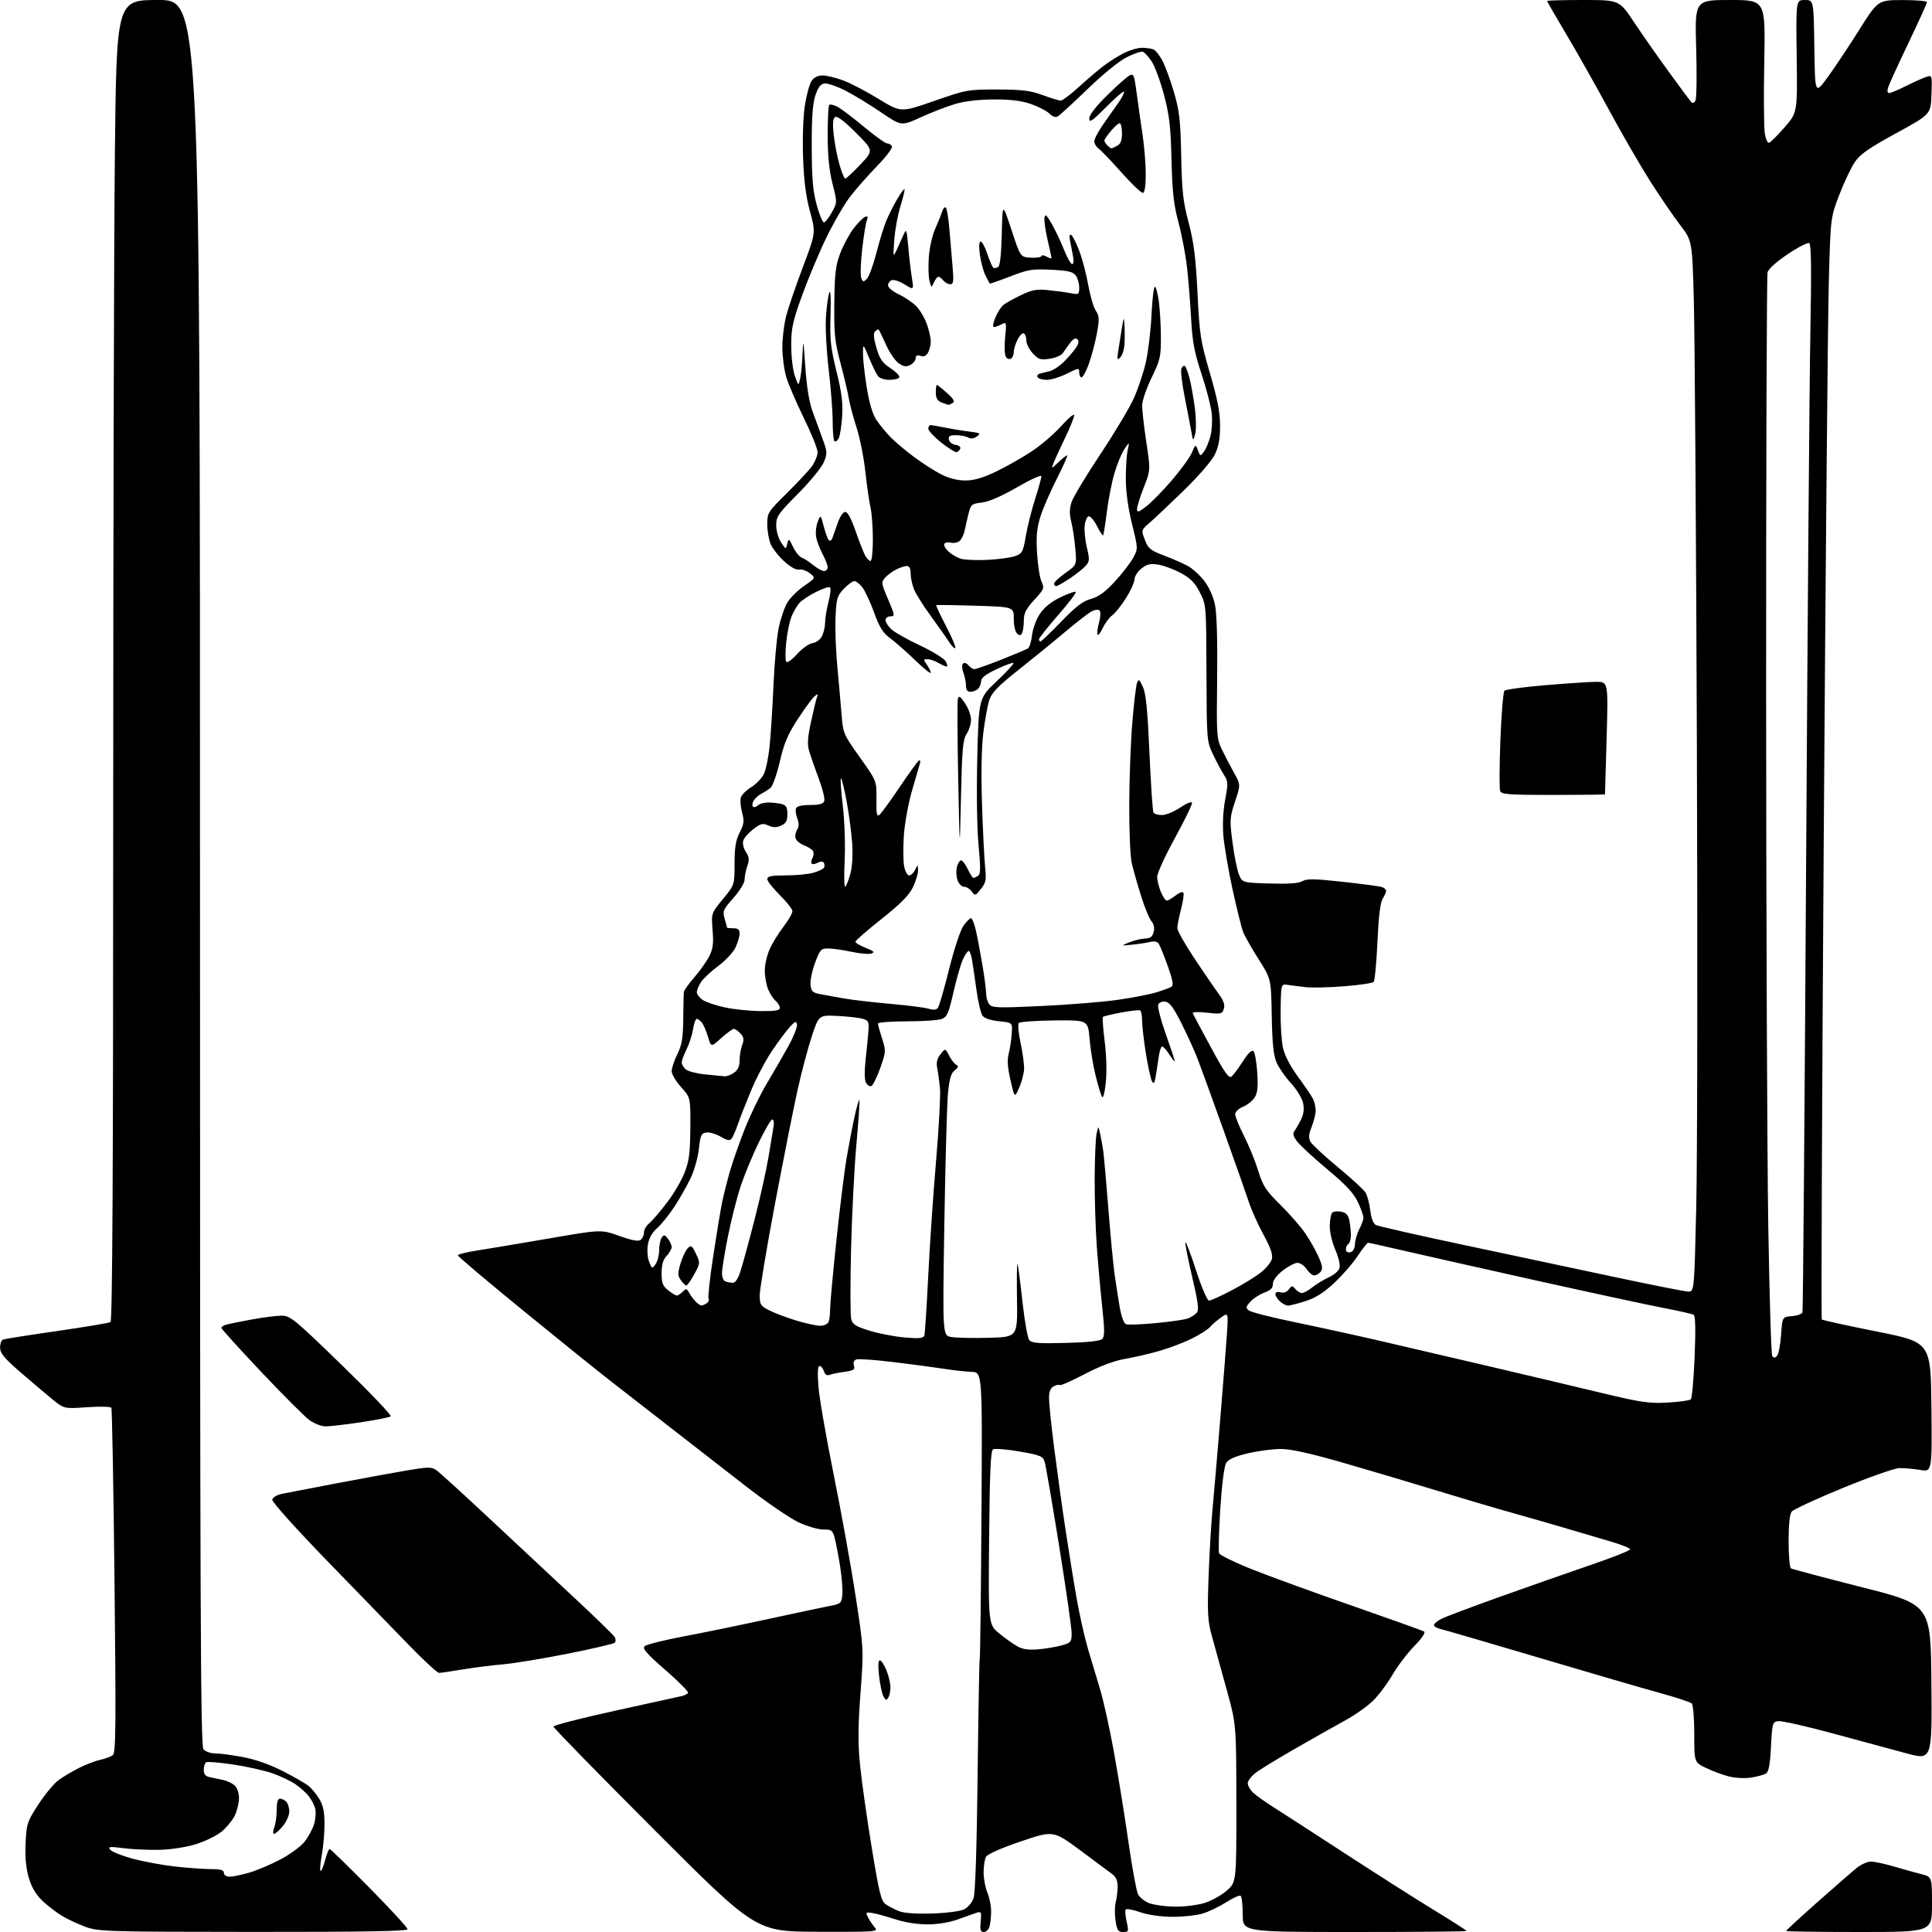 <?xml version="1.0" encoding="UTF-8" standalone="no"?>
<svg 
  version="1.1" 
  xmlns="http://www.w3.org/2000/svg" 
  xmlns:xlink="http://www.w3.org/1999/xlink" 
  xmlns:svg="http://www.w3.org/2000/svg"
  xmlns:rdf="http://www.w3.org/1999/02/22-rdf-syntax-ns#"
  xmlns:cc="http://creativecommons.org/ns#"
  xmlns:dc="http://purl.org/dc/elements/1.1/"
  viewBox="0 0 768 768"
  width="768"
  height="768"
>
<style>svg {background-color: white; }</style>"
<path stroke="none" fill="black" fill-rule="evenodd" d="M100.75,767.96C42.92,767.93 39.20,767.82 34.16,766.01C31.23,764.95 26.95,762.97 24.66,761.59C22.37,760.22 18.82,757.48 16.76,755.50C14.20,753.03 12.52,750.15 11.41,746.35C10.32,742.58 9.92,738.21 10.18,732.65C10.54,724.93 10.81,724.13 15.21,717.36C17.76,713.43 21.34,709.09 23.17,707.72C25.00,706.35 28.75,704.10 31.50,702.74C34.25,701.37 38.08,699.91 40.00,699.51C41.92,699.10 44.12,698.27 44.88,697.65C46.04,696.72 46.14,685.80 45.52,628.52C45.12,591.11 44.55,560.11 44.26,559.62C43.96,559.14 39.62,559.04 34.61,559.39C25.50,560.03 25.50,560.03 20.86,556.27C18.31,554.19 12.59,549.35 8.14,545.50C1.70,539.92 0.06,537.94 0.03,535.72C0.01,534.19 0.56,532.73 1.25,532.47C1.94,532.22 11.58,530.70 22.68,529.11C33.78,527.51 43.35,525.90 43.93,525.54C44.68,525.08 45.00,465.33 45.00,324.11C45.00,213.68 45.30,95.58 45.66,61.66C46.33,0.00 46.33,0.00 62.91,0.00C79.50,0.00 79.50,0.00 79.50,346.85C79.50,639.36 79.72,693.95 80.87,695.35C81.64,696.27 83.69,697.00 85.53,697.00C87.34,697.00 92.35,697.67 96.66,698.48C101.62,699.42 107.45,701.48 112.52,704.09C116.94,706.36 121.51,709.00 122.70,709.95C123.88,710.91 125.78,713.22 126.92,715.10C128.46,717.63 128.99,720.19 129.00,725.07C129.00,728.68 128.52,734.23 127.93,737.41C127.34,740.59 127.10,743.44 127.40,743.73C127.69,744.03 128.49,742.18 129.18,739.63C129.86,737.09 130.69,735.00 131.03,735.00C131.36,735.00 138.47,741.92 146.82,750.38C155.17,758.84 162.00,766.27 162.00,766.88C162.00,767.69 145.28,767.99 100.75,767.96zM324.90,767.91C300.50,767.82 300.50,767.82 260.25,727.53C238.11,705.38 220.00,686.84 220.00,686.34C220.00,685.84 230.91,683.03 244.25,680.10C257.59,677.17 269.52,674.55 270.76,674.27C272.00,674.00 273.25,673.41 273.52,672.96C273.80,672.51 269.75,668.41 264.51,663.86C257.02,657.34 255.26,655.32 256.25,654.39C256.94,653.73 263.80,652.01 271.50,650.55C279.20,649.10 294.50,645.95 305.50,643.56C316.50,641.18 327.52,638.83 330.00,638.36C334.21,637.55 334.52,637.28 334.84,634.00C335.03,632.08 334.66,627.12 334.02,623.00C333.38,618.88 332.42,613.81 331.89,611.75C330.99,608.26 330.66,608.00 327.21,608.00C325.17,608.00 320.73,606.69 317.35,605.09C313.97,603.49 304.90,597.30 297.20,591.34C289.50,585.38 275.70,574.65 266.53,567.50C257.35,560.35 246.40,551.83 242.18,548.56C237.95,545.29 222.69,532.98 208.25,521.20C193.81,509.42 182.00,499.44 182.00,499.02C182.00,498.61 185.49,497.74 189.75,497.08C194.01,496.43 206.83,494.28 218.23,492.31C238.96,488.72 238.96,488.72 246.20,491.30C251.45,493.17 253.79,493.59 254.72,492.82C255.42,492.23 256.00,490.91 256.00,489.87C256.00,488.83 256.95,487.20 258.11,486.24C259.27,485.28 262.40,481.64 265.07,478.14C267.75,474.65 270.93,469.25 272.13,466.14C273.94,461.51 274.35,458.35 274.42,448.40C274.50,436.31 274.50,436.31 270.75,432.15C268.69,429.87 267.00,427.01 267.00,425.81C267.00,424.61 268.01,421.58 269.25,419.07C271.07,415.37 271.52,412.70 271.60,405.00C271.65,399.77 271.76,394.96 271.85,394.31C271.93,393.66 273.81,391.03 276.03,388.47C278.24,385.91 280.90,382.16 281.93,380.14C283.43,377.21 283.70,375.10 283.27,369.75C282.73,363.03 282.73,363.03 287.36,357.40C292.00,351.77 292.00,351.77 292.00,343.35C292.00,336.85 292.47,334.01 294.03,330.94C295.77,327.53 295.91,326.37 294.98,322.93C294.38,320.71 294.17,318.05 294.50,317.00C294.83,315.95 296.67,314.13 298.58,312.95C300.49,311.77 302.74,309.46 303.59,307.82C304.44,306.18 305.52,300.93 305.98,296.17C306.45,291.40 307.12,280.52 307.49,272.00C307.85,263.48 308.77,253.43 309.53,249.68C310.30,245.93 311.88,241.31 313.05,239.42C314.22,237.52 317.23,234.56 319.73,232.84C324.27,229.72 324.27,229.72 321.89,227.85C320.57,226.82 318.68,226.18 317.67,226.42C316.55,226.69 314.28,225.44 311.77,223.18C309.53,221.15 307.09,218.05 306.35,216.28C305.61,214.51 305.00,210.96 305.00,208.38C305.00,203.86 305.27,203.44 312.85,195.97C317.16,191.72 321.66,186.88 322.85,185.21C324.03,183.55 325.00,181.09 325.00,179.74C325.00,178.40 322.55,172.30 319.55,166.20C316.56,160.10 313.41,152.75 312.55,149.87C311.70,146.99 311.00,141.66 311.00,138.03C311.00,134.39 311.68,128.80 312.52,125.59C313.35,122.38 316.34,113.64 319.16,106.16C324.29,92.57 324.29,92.57 321.98,84.03C320.33,77.92 319.55,71.80 319.23,62.46C318.97,55.09 319.28,46.18 319.94,41.96C320.57,37.86 321.76,33.49 322.57,32.25C323.55,30.76 325.04,30.00 326.99,30.00C328.60,30.00 332.30,30.89 335.21,31.98C338.12,33.07 344.46,36.39 349.31,39.35C358.12,44.74 358.12,44.74 371.31,40.14C384.19,35.66 384.79,35.55 396.50,35.58C406.33,35.60 409.58,36.00 414.47,37.80C417.75,39.01 420.98,40.00 421.66,40.00C422.33,40.00 425.50,37.62 428.69,34.71C431.89,31.80 436.30,28.03 438.50,26.34C440.70,24.65 444.39,22.31 446.71,21.13C449.03,19.96 452.25,19.00 453.88,19.00C455.51,19.00 457.57,19.28 458.46,19.62C459.35,19.97 461.04,22.10 462.20,24.37C463.36,26.64 465.42,32.33 466.77,37.00C468.85,44.18 469.28,48.05 469.55,62.00C469.82,75.96 470.27,80.04 472.50,88.50C474.57,96.37 475.32,102.34 476.03,116.50C476.85,133.19 477.21,135.51 480.96,148.33C484.00,158.75 485.00,163.92 485.00,169.27C485.00,174.43 484.43,177.55 482.91,180.69C481.71,183.17 476.49,189.21 470.66,194.89C465.07,200.32 458.95,206.11 457.06,207.74C453.62,210.73 453.62,210.73 455.10,214.61C456.39,218.02 457.31,218.78 462.54,220.76C465.82,222.00 470.07,223.85 472.00,224.88C473.93,225.90 476.93,228.59 478.67,230.85C480.59,233.33 482.30,237.12 482.98,240.41C483.69,243.84 484.01,254.71 483.83,269.68C483.56,292.48 483.64,293.69 485.75,298.00C486.95,300.48 489.12,304.62 490.56,307.22C493.18,311.94 493.18,311.94 490.94,318.67C488.83,325.03 488.77,325.91 489.95,334.95C490.63,340.20 491.79,345.93 492.52,347.68C493.84,350.87 493.84,350.87 504.67,351.21C512.14,351.44 516.18,351.15 517.71,350.28C519.50,349.25 522.49,349.30 533.71,350.53C541.29,351.36 548.29,352.29 549.25,352.59C550.21,352.89 551.00,353.57 551.00,354.10C551.00,354.63 550.38,356.07 549.61,357.29C548.69,358.76 548.00,364.48 547.55,374.50C547.17,382.75 546.50,389.88 546.04,390.34C545.59,390.81 540.36,391.58 534.43,392.05C528.50,392.53 521.59,392.69 519.07,392.41C516.56,392.13 513.32,391.72 511.87,391.50C509.24,391.10 509.24,391.10 509.07,401.37C508.98,407.01 509.40,413.83 510.00,416.51C510.68,419.56 512.90,423.84 515.91,427.94C518.56,431.55 521.24,435.48 521.87,436.68C522.49,437.89 523.00,440.01 523.00,441.41C523.00,442.81 522.29,445.73 521.42,447.90C520.25,450.83 520.12,452.35 520.90,453.82C521.48,454.91 526.36,459.43 531.73,463.88C537.10,468.32 542.09,472.90 542.81,474.06C543.52,475.21 544.38,478.39 544.70,481.12C545.07,484.22 545.90,486.41 546.92,486.95C547.81,487.43 563.38,490.97 581.52,494.81C599.66,498.65 626.65,504.39 641.50,507.56C656.35,510.73 669.62,513.37 671.00,513.41C673.50,513.50 673.50,513.50 674.29,479.50C674.73,460.80 674.84,377.55 674.53,294.50C674.23,211.45 673.68,132.74 673.33,119.60C672.67,95.69 672.67,95.69 667.87,89.43C665.23,85.98 659.91,78.21 656.05,72.15C652.19,66.09 644.78,53.27 639.58,43.67C634.38,34.07 626.72,20.49 622.56,13.51C618.40,6.52 615.00,0.63 615.00,0.40C615.00,0.18 621.46,-0.00 629.35,-0.00C643.70,-0.00 643.70,-0.00 649.51,8.75C652.71,13.56 658.93,22.45 663.33,28.50C667.74,34.55 671.74,39.95 672.21,40.49C672.77,41.13 673.39,40.98 673.95,40.08C674.43,39.31 674.57,29.97 674.26,19.34C673.70,-0.00 673.70,-0.00 687.74,0.00C701.78,0.00 701.78,0.00 701.33,24.25C701.08,37.59 701.16,50.44 701.51,52.81C701.88,55.33 702.61,56.96 703.26,56.75C703.88,56.54 706.66,53.76 709.44,50.56C714.50,44.76 714.50,44.76 714.21,22.38C713.92,-0.00 713.92,-0.00 717.44,-0.00C720.96,-0.00 720.96,-0.00 721.23,18.75C721.50,37.50 721.50,37.50 726.31,31.00C728.95,27.42 734.57,19.00 738.81,12.27C746.50,0.04 746.50,0.04 756.25,0.02C761.61,0.01 766.00,0.38 766.00,0.85C766.00,1.31 762.68,8.62 758.63,17.10C754.58,25.57 750.95,33.51 750.56,34.75C750.13,36.14 750.28,37.00 750.96,37.00C751.56,37.00 754.63,35.71 757.78,34.13C760.93,32.55 764.53,30.94 765.79,30.55C768.07,29.84 768.08,29.91 767.79,37.64C767.50,45.45 767.50,45.45 753.73,52.97C742.73,58.98 739.41,61.31 737.27,64.50C735.79,66.70 733.03,72.55 731.13,77.50C727.67,86.50 727.67,86.50 726.97,112.50C726.59,126.80 725.69,225.24 724.98,331.26C724.27,437.27 723.91,524.24 724.19,524.52C724.47,524.80 734.33,526.96 746.10,529.31C767.50,533.59 767.50,533.59 767.77,559.36C768.03,585.13 768.03,585.13 763.27,584.32C760.65,583.88 756.92,583.55 755.00,583.60C753.08,583.65 742.95,587.21 732.50,591.51C722.05,595.81 712.94,600.02 712.25,600.86C711.43,601.86 711.00,605.91 711.00,612.63C711.00,618.27 711.41,623.14 711.92,623.45C712.43,623.76 725.14,627.14 740.17,630.95C767.50,637.88 767.50,637.88 767.76,668.81C768.03,699.74 768.03,699.74 757.76,696.96C752.12,695.43 738.88,691.85 728.35,689.00C717.82,686.16 708.14,683.98 706.85,684.17C704.61,684.48 704.48,684.95 704.00,694.29C703.63,701.50 703.11,704.32 702.00,705.01C701.17,705.52 698.49,706.25 696.03,706.62C693.45,707.01 689.63,706.79 687.03,706.11C684.54,705.45 680.48,703.92 678.00,702.71C673.50,700.50 673.50,700.50 673.50,689.30C673.50,683.14 673.05,677.67 672.50,677.15C671.95,676.62 666.33,674.77 660.00,673.03C653.67,671.30 632.08,665.00 612.00,659.04C591.92,653.08 574.26,647.93 572.75,647.59C571.24,647.24 570.00,646.53 570.00,646.01C570.00,645.48 571.32,644.37 572.93,643.53C574.55,642.70 585.24,638.68 596.68,634.59C608.13,630.51 624.36,624.82 632.75,621.95C641.14,619.08 648.00,616.35 648.00,615.89C648.00,615.43 644.74,614.10 640.75,612.92C636.76,611.75 629.23,609.52 624.00,607.97C618.77,606.41 608.65,603.50 601.50,601.49C594.35,599.49 580.62,595.43 571.00,592.48C561.38,589.53 544.83,584.62 534.23,581.56C520.96,577.73 513.17,576.00 509.23,575.99C506.08,575.98 500.19,576.75 496.14,577.70C491.10,578.87 488.36,580.07 487.46,581.46C486.65,582.72 485.74,589.73 485.09,599.72C484.52,608.65 484.30,616.61 484.61,617.42C484.92,618.22 491.09,621.22 498.33,624.08C505.58,626.94 523.54,633.47 538.26,638.58C552.97,643.70 565.50,648.19 566.10,648.56C566.77,648.98 565.25,651.23 562.18,654.37C559.42,657.19 555.50,662.36 553.47,665.86C551.44,669.36 547.95,673.99 545.72,676.15C543.49,678.32 538.71,681.71 535.08,683.69C531.46,685.67 522.65,690.65 515.50,694.74C508.35,698.83 501.04,703.29 499.25,704.64C497.46,706.00 496.00,707.90 496.00,708.88C496.00,709.85 497.01,711.58 498.25,712.72C499.49,713.85 503.20,716.48 506.50,718.56C509.80,720.64 522.62,728.94 535.00,737.00C547.38,745.06 563.24,755.15 570.25,759.42C577.26,763.69 583.00,767.37 583.00,767.59C583.00,767.82 562.98,768.00 538.50,768.00C494.00,768.00 494.00,768.00 494.00,761.06C494.00,757.24 493.62,753.88 493.15,753.59C492.68,753.30 490.09,754.47 487.40,756.19C484.70,757.91 480.52,759.92 478.09,760.66C475.67,761.40 470.27,761.99 466.09,761.97C461.42,761.95 456.47,761.23 453.22,760.11C450.32,759.11 447.72,758.64 447.45,759.08C447.18,759.52 447.37,761.70 447.87,763.94C448.74,767.79 448.67,768.00 446.45,768.00C444.46,768.00 444.03,767.35 443.45,763.49C443.07,761.01 443.10,757.75 443.50,756.24C443.90,754.73 444.25,751.97 444.28,750.10C444.32,747.79 443.67,746.17 442.28,745.10C441.14,744.22 435.37,739.92 429.45,735.55C418.69,727.61 418.69,727.61 405.78,732.00C397.91,734.67 392.50,737.07 391.93,738.13C391.42,739.09 391.00,741.87 391.00,744.31C391.00,746.76 391.68,750.37 392.50,752.35C393.32,754.32 393.99,757.64 393.99,759.72C393.98,761.80 393.70,764.51 393.37,765.75C393.04,766.99 392.02,768.00 391.11,768.00C389.76,768.00 389.52,767.21 389.84,763.85C390.19,760.17 390.03,759.77 388.37,760.30C387.34,760.64 384.02,761.81 381.00,762.92C377.60,764.16 372.96,764.95 368.84,764.97C364.73,764.99 359.75,764.21 355.84,762.93C352.35,761.79 348.25,760.67 346.72,760.45C344.13,760.06 344.03,760.18 345.10,762.27C345.74,763.49 346.94,765.29 347.78,766.25C349.23,767.91 348.07,768.00 324.90,767.91zM739.00,768.00C723.05,768.00 710.00,767.81 710.00,767.59C710.00,767.36 715.51,762.28 722.25,756.31C728.99,750.33 736.00,744.22 737.83,742.72C739.66,741.22 742.29,740.00 743.67,740.00C745.06,740.00 749.18,740.88 752.84,741.96C756.51,743.03 761.41,744.40 763.75,745.00C768.00,746.08 768.00,746.08 768.00,757.04C768.00,768.00 768.00,768.00 739.00,768.00zM370.50,760.65C376.04,760.48 381.71,759.76 383.20,759.03C384.69,758.31 386.39,756.32 387.00,754.61C387.69,752.62 388.28,734.91 388.62,705.54C388.91,680.26 389.29,659.34 389.47,659.04C389.65,658.74 389.95,633.08 390.15,602.00C390.50,545.50 390.50,545.50 386.24,545.34C383.89,545.25 378.94,544.70 375.24,544.12C371.53,543.54 362.51,542.34 355.20,541.45C347.88,540.56 341.21,540.09 340.38,540.41C339.43,540.77 339.08,541.69 339.45,542.86C339.95,544.43 339.37,544.81 335.73,545.31C333.35,545.64 330.68,546.18 329.80,546.53C328.71,546.94 327.96,546.46 327.52,545.07C327.16,543.93 326.38,543.00 325.79,543.00C325.05,543.00 324.91,545.61 325.35,551.25C325.71,555.79 328.42,571.42 331.37,586.00C334.32,600.58 338.23,622.19 340.05,634.03C343.36,655.57 343.36,655.57 342.06,673.03C341.04,686.72 341.01,692.99 341.92,702.00C342.56,708.33 344.64,722.95 346.53,734.50C349.52,752.73 350.26,755.70 352.13,757.00C353.32,757.83 355.69,759.05 357.40,759.73C359.34,760.50 364.22,760.84 370.50,760.65zM467.07,757.92C470.68,757.97 475.89,757.33 478.63,756.52C481.38,755.70 485.40,753.50 487.56,751.63C491.50,748.23 491.50,748.23 491.47,716.86C491.44,685.50 491.44,685.50 487.58,671.50C485.46,663.80 482.85,654.35 481.78,650.50C480.07,644.37 479.90,641.45 480.42,626.99C480.74,617.91 481.45,605.76 481.99,599.99C482.53,594.22 483.92,578.02 485.08,564.00C486.23,549.98 487.43,534.71 487.73,530.09C488.27,521.67 488.27,521.67 485.30,523.79C483.66,524.95 481.71,526.64 480.97,527.53C480.23,528.43 477.12,530.42 474.06,531.97C471.00,533.51 465.35,535.70 461.50,536.83C457.65,537.97 451.35,539.45 447.50,540.12C442.78,540.95 437.45,542.95 431.15,546.24C426.00,548.93 421.55,550.89 421.26,550.60C420.97,550.31 419.90,550.52 418.87,551.07C417.56,551.77 417.00,553.18 417.00,555.79C417.00,557.83 417.91,566.70 419.03,575.50C420.15,584.30 422.18,598.92 423.55,608.00C424.91,617.08 426.96,629.67 428.09,636.00C429.22,642.33 431.20,651.10 432.50,655.50C433.79,659.90 435.95,667.10 437.29,671.50C438.64,675.90 441.12,687.15 442.81,696.50C444.50,705.85 447.08,721.83 448.54,732.00C450.00,742.17 451.72,751.59 452.35,752.92C452.98,754.25 455.07,755.91 457.00,756.60C458.93,757.28 463.46,757.88 467.07,757.92zM91.32,746.00C92.59,746.00 96.08,745.28 99.07,744.40C102.06,743.53 107.56,741.21 111.30,739.25C115.04,737.30 119.37,734.17 120.91,732.29C122.45,730.42 124.22,727.22 124.83,725.18C125.44,723.14 125.65,720.36 125.31,718.99C124.96,717.62 123.84,715.40 122.80,714.07C121.77,712.73 119.34,710.56 117.41,709.24C115.48,707.93 111.33,705.97 108.20,704.88C105.06,703.79 98.09,702.24 92.70,701.42C87.31,700.61 82.47,700.21 81.95,700.53C81.43,700.85 81.00,702.21 81.00,703.54C81.00,705.32 81.66,706.10 83.50,706.48C84.88,706.77 87.24,707.26 88.75,707.58C90.26,707.90 92.29,708.87 93.25,709.73C94.27,710.65 95.00,712.74 95.00,714.75C95.00,716.65 94.27,719.74 93.37,721.63C92.47,723.52 90.11,726.42 88.12,728.07C86.13,729.72 81.48,731.99 77.79,733.12C73.87,734.32 67.83,735.24 63.29,735.34C59.00,735.43 52.61,735.13 49.07,734.68C43.46,733.97 42.80,734.05 43.86,735.33C44.53,736.14 48.55,737.73 52.79,738.87C57.03,740.01 64.55,741.40 69.50,741.96C74.45,742.52 80.86,742.99 83.75,742.99C87.75,743.00 89.00,743.36 89.00,744.50C89.00,745.40 89.92,746.00 91.32,746.00zM108.94,729.00C108.44,729.00 108.48,727.86 109.02,726.43C109.56,725.02 110.00,721.87 110.00,719.43C110.00,716.46 110.43,715.00 111.30,715.00C112.01,715.00 113.14,715.54 113.80,716.20C114.46,716.86 115.00,718.63 115.00,720.12C115.00,721.62 113.83,724.23 112.41,725.92C110.99,727.62 109.42,729.00 108.94,729.00zM353.09,674.89C352.38,676.01 352.02,675.90 351.18,674.34C350.61,673.27 349.83,669.61 349.44,666.20C348.99,662.19 349.10,660.00 349.76,660.00C350.32,660.00 351.51,661.81 352.39,664.02C353.28,666.23 353.99,669.27 353.98,670.77C353.98,672.27 353.57,674.12 353.09,674.89zM174.53,665.00C173.87,665.00 168.83,660.39 163.33,654.75C157.84,649.11 143.12,633.96 130.63,621.07C117.51,607.53 108.05,597.00 108.22,596.11C108.38,595.26 110.09,594.24 112.01,593.84C113.93,593.44 123.83,591.53 134.00,589.60C144.18,587.67 156.71,585.37 161.85,584.50C170.02,583.11 171.48,583.09 173.35,584.34C174.53,585.14 184.05,593.79 194.50,603.57C204.95,613.35 220.25,627.64 228.50,635.33C236.75,643.02 243.88,649.96 244.35,650.75C244.83,651.55 244.83,652.56 244.35,653.01C243.88,653.46 235.40,655.43 225.50,657.40C215.60,659.37 204.12,661.25 200.00,661.59C195.88,661.93 188.73,662.84 184.12,663.60C179.51,664.37 175.20,665.00 174.53,665.00zM413.00,655.61C416.02,655.34 420.19,654.61 422.25,654.01C425.70,652.99 426.00,652.62 426.00,649.23C426.00,647.21 423.76,631.59 421.02,614.53C418.28,597.46 415.69,582.40 415.26,581.05C414.57,578.86 413.51,578.43 405.24,576.99C400.16,576.11 395.44,575.73 394.75,576.15C393.80,576.74 393.43,585.17 393.19,611.35C392.88,645.77 392.88,645.77 397.24,649.34C399.63,651.30 402.92,653.63 404.55,654.51C406.66,655.66 409.06,655.97 413.00,655.61zM129.44,567.01C127.75,567.00 124.85,565.87 122.94,564.47C121.05,563.07 112.41,554.43 103.75,545.26C95.09,536.08 88.00,528.25 88.00,527.86C88.00,527.46 88.79,526.90 89.75,526.62C90.71,526.33 95.26,525.40 99.86,524.55C104.46,523.70 109.89,523.00 111.92,523.00C115.38,523.00 116.97,524.30 135.87,542.64C147.00,553.45 155.75,562.61 155.31,563.01C154.86,563.41 149.55,564.47 143.50,565.37C137.45,566.27 131.12,567.01 129.44,567.01zM662.91,557.54C667.54,557.28 671.70,556.70 672.15,556.25C672.60,555.80 673.27,548.20 673.64,539.36C674.08,528.68 673.95,523.09 673.27,522.66C672.70,522.31 667.34,521.09 661.37,519.95C655.39,518.81 632.50,513.87 610.50,508.98C588.50,504.08 564.65,498.71 557.50,497.05C550.35,495.39 544.21,494.02 543.85,494.01C543.49,494.01 541.60,496.41 539.64,499.35C537.69,502.29 533.47,507.13 530.26,510.10C526.13,513.93 522.81,516.01 518.87,517.25C515.82,518.21 512.72,519.00 511.99,519.00C511.26,519.00 509.83,518.26 508.83,517.35C507.82,516.43 507.00,515.13 507.00,514.44C507.00,513.67 507.79,513.39 509.05,513.72C510.31,514.05 511.57,513.60 512.35,512.54C513.49,510.97 513.72,510.96 514.93,512.41C515.65,513.28 516.83,514.00 517.55,514.00C518.26,514.00 520.12,512.98 521.67,511.73C523.23,510.48 526.15,508.70 528.16,507.78C530.18,506.87 532.12,505.21 532.47,504.11C532.84,502.94 532.15,499.90 530.81,496.80C529.49,493.77 528.55,489.66 528.60,487.20C528.65,484.84 529.10,482.51 529.60,482.03C530.09,481.55 531.69,481.39 533.14,481.67C535.11,482.06 535.94,482.97 536.39,485.22C536.73,486.89 537.00,489.52 537.00,491.07C537.00,492.61 536.55,494.16 536.00,494.50C535.45,494.84 535.00,495.80 535.00,496.63C535.00,497.53 535.70,498.01 536.72,497.82C537.84,497.60 538.50,496.44 538.62,494.49C538.71,492.85 539.51,490.15 540.39,488.50C541.27,486.85 541.98,484.82 541.98,484.00C541.98,483.18 540.97,480.37 539.74,477.77C538.07,474.25 534.96,470.92 527.58,464.77C522.12,460.22 516.73,455.25 515.61,453.71C513.91,451.41 513.77,450.63 514.80,449.21C515.48,448.27 516.64,446.20 517.38,444.62C518.27,442.72 518.47,440.58 517.96,438.34C517.54,436.47 515.37,432.96 513.14,430.54C510.91,428.12 508.35,424.42 507.44,422.32C506.23,419.48 505.74,414.73 505.54,403.82C505.28,389.13 505.28,389.13 500.32,381.32C497.59,377.02 494.83,372.15 494.18,370.50C493.53,368.85 491.64,361.25 489.97,353.60C488.31,345.96 486.67,336.38 486.32,332.30C485.93,327.68 486.20,322.26 487.03,317.86C488.23,311.48 488.19,310.57 486.62,308.16C485.66,306.70 483.71,303.06 482.28,300.07C479.70,294.65 479.69,294.56 479.59,267.55C479.50,240.58 479.49,240.43 476.96,235.48C475.00,231.65 473.26,229.88 469.41,227.79C466.65,226.31 462.62,224.80 460.45,224.46C457.29,223.95 455.94,224.26 453.75,225.98C452.24,227.17 450.99,229.12 450.97,230.32C450.96,231.52 449.41,234.92 447.53,237.87C445.65,240.82 443.20,243.87 442.08,244.65C440.97,245.43 439.28,247.71 438.34,249.70C437.39,251.70 436.45,252.84 436.24,252.23C436.04,251.62 436.34,249.42 436.92,247.34C437.51,245.19 437.58,243.18 437.09,242.69C436.59,242.19 435.21,242.35 433.89,243.06C432.61,243.74 427.95,247.35 423.53,251.08C419.12,254.81 410.78,261.61 405.00,266.19C396.70,272.77 394.25,275.30 393.27,278.28C392.59,280.35 391.52,286.20 390.89,291.28C390.16,297.13 389.97,307.45 390.36,319.50C390.70,329.95 391.25,341.20 391.59,344.50C392.14,349.77 391.94,350.85 389.93,353.38C387.76,356.13 387.60,356.17 386.28,354.38C385.53,353.34 384.15,352.50 383.23,352.50C382.30,352.50 381.13,351.32 380.63,349.89C380.13,348.45 380.01,346.09 380.38,344.64C380.74,343.19 381.49,342.00 382.04,342.00C382.58,342.00 383.78,343.57 384.70,345.50C385.62,347.43 386.62,348.99 386.94,348.98C387.25,348.98 388.08,348.60 388.78,348.15C389.81,347.50 389.85,345.05 388.99,335.93C388.36,329.18 388.15,314.93 388.49,301.03C389.07,277.55 389.07,277.55 396.22,270.79C400.15,267.08 403.15,263.82 402.88,263.55C402.61,263.28 399.60,264.37 396.19,265.99C391.90,268.01 390.00,269.48 390.00,270.76C390.00,271.77 389.46,273.14 388.80,273.80C388.14,274.46 386.79,275.00 385.80,275.00C384.56,275.00 384.00,274.24 384.00,272.57C384.00,271.23 383.53,268.90 382.96,267.40C382.37,265.83 382.30,264.30 382.81,263.79C383.31,263.29 384.23,263.57 384.96,264.46C385.67,265.31 386.75,266.00 387.37,266.00C387.99,265.99 392.77,264.30 398.00,262.23C403.23,260.16 408.00,258.15 408.62,257.76C409.23,257.37 409.97,255.00 410.25,252.50C410.53,250.01 411.91,246.22 413.33,244.08C415.03,241.51 417.79,239.27 421.48,237.46C424.55,235.96 427.32,234.99 427.63,235.30C427.94,235.61 424.78,239.77 420.60,244.55C416.42,249.33 413.00,253.64 413.00,254.12C413.00,254.60 413.28,255.00 413.61,255.00C413.95,255.00 417.66,251.44 421.86,247.10C427.70,241.06 430.48,238.93 433.65,238.08C436.69,237.27 439.25,235.41 443.15,231.19C446.09,228.00 449.38,223.75 450.46,221.74C452.41,218.08 452.41,218.08 449.99,208.29C448.46,202.15 447.55,195.52 447.53,190.50C447.51,186.10 447.84,180.93 448.26,179.00C449.02,175.50 449.02,175.50 446.99,178.50C445.87,180.15 444.09,184.43 443.04,188.00C441.98,191.57 440.61,198.54 439.99,203.49C439.37,208.43 438.70,212.63 438.50,212.83C438.30,213.03 437.18,211.32 436.02,209.03C434.85,206.74 433.35,205.05 432.70,205.26C432.04,205.48 431.35,207.19 431.16,209.08C430.97,210.96 431.38,214.86 432.07,217.75C433.20,222.48 433.14,223.19 431.48,225.02C430.48,226.13 427.63,228.38 425.15,230.02C422.68,231.66 420.28,233.00 419.83,233.00C419.37,233.00 419.00,232.54 419.00,231.98C419.00,231.42 421.03,229.53 423.51,227.78C428.02,224.60 428.02,224.60 427.45,218.05C427.14,214.45 426.42,209.63 425.84,207.34C425.07,204.29 425.11,202.20 425.98,199.56C426.63,197.58 431.74,189.08 437.34,180.67C442.93,172.27 448.92,162.27 450.65,158.45C452.38,154.63 454.56,148.12 455.49,144.00C456.43,139.88 457.44,131.44 457.74,125.25C458.03,119.06 458.63,114.00 459.07,114.00C459.50,114.00 460.21,116.59 460.65,119.75C461.08,122.91 461.45,129.32 461.47,134.00C461.50,141.80 461.20,143.12 457.79,150.10C455.75,154.29 454.06,159.24 454.03,161.10C454.00,162.97 454.74,169.54 455.67,175.69C457.36,186.88 457.36,186.88 454.68,193.72C453.21,197.47 452.00,201.35 452.00,202.33C452.00,203.85 452.51,203.71 455.58,201.37C457.55,199.87 462.10,195.24 465.70,191.07C469.29,186.91 472.92,181.93 473.75,180.00C475.25,176.50 475.25,176.50 476.20,179.00C477.12,181.44 477.17,181.46 478.59,179.53C479.39,178.45 480.53,175.75 481.13,173.53C481.73,171.31 481.99,167.24 481.70,164.47C481.42,161.70 479.60,154.62 477.65,148.75C474.78,140.06 474.00,135.94 473.50,126.78C473.17,120.58 472.44,111.45 471.89,106.50C471.34,101.55 469.81,93.45 468.48,88.50C466.55,81.26 466.00,76.37 465.69,63.50C465.37,50.23 464.85,45.81 462.67,37.58C461.22,32.13 459.01,26.18 457.77,24.35C456.52,22.52 454.97,20.83 454.33,20.58C453.68,20.33 450.82,21.28 447.98,22.70C444.94,24.21 438.49,29.44 432.35,35.38C426.60,40.93 421.26,45.83 420.48,46.27C419.59,46.77 418.36,46.36 417.15,45.15C416.10,44.10 412.82,42.40 409.87,41.37C406.03,40.03 401.79,39.51 395.00,39.54C388.83,39.57 383.40,40.22 379.50,41.39C376.20,42.38 370.08,44.76 365.90,46.67C358.29,50.15 358.29,50.15 350.08,44.55C345.56,41.48 339.16,37.59 335.85,35.92C332.54,34.25 328.87,33.02 327.70,33.19C326.18,33.41 325.16,34.77 324.10,38.00C323.04,41.25 322.64,46.96 322.68,58.50C322.72,71.10 323.14,75.99 324.66,81.50C325.72,85.35 327.02,88.46 327.54,88.41C328.07,88.35 329.47,86.55 330.67,84.41C332.83,80.50 332.83,80.50 330.93,73.00C329.62,67.80 329.03,61.95 329.02,53.92C329.01,47.55 329.28,42.05 329.63,41.71C329.97,41.36 331.43,41.69 332.88,42.44C334.32,43.19 339.07,46.77 343.43,50.40C347.79,54.03 351.92,57.00 352.62,57.00C353.31,57.00 354.19,57.50 354.56,58.10C354.94,58.72 352.40,62.14 348.79,65.85C345.24,69.51 340.41,74.97 338.06,78.00C335.72,81.03 331.40,88.45 328.47,94.50C325.54,100.55 321.20,110.90 318.82,117.50C315.07,127.93 314.50,130.55 314.53,137.50C314.54,141.90 315.19,147.30 315.98,149.50C317.40,153.50 317.40,153.50 318.08,150.50C318.46,148.85 318.88,144.35 319.03,140.50C319.25,134.43 319.40,135.13 320.11,145.69C320.65,153.65 321.64,159.82 322.97,163.44C324.09,166.50 325.91,171.48 327.01,174.50C328.89,179.62 328.92,180.26 327.47,183.75C326.62,185.81 322.01,191.44 317.23,196.25C309.35,204.19 308.55,205.35 308.55,208.83C308.55,210.93 309.41,213.97 310.47,215.58C312.39,218.50 312.39,218.50 312.96,216.14C313.49,213.91 313.62,213.98 315.26,217.42C316.22,219.42 317.79,221.35 318.75,221.70C319.71,222.05 321.77,223.39 323.33,224.67C324.88,225.95 326.79,227.00 327.58,227.00C328.36,227.00 329.00,226.32 329.00,225.50C329.00,224.67 328.10,222.32 327.00,220.26C325.90,218.21 324.75,215.17 324.44,213.51C324.12,211.84 324.39,209.13 325.04,207.49C326.21,204.50 326.21,204.50 327.46,209.27C328.14,211.89 329.05,214.36 329.49,214.77C329.92,215.17 330.53,214.82 330.85,214.00C331.16,213.18 332.11,210.47 332.96,208.00C333.86,205.37 335.12,203.50 335.99,203.50C336.95,203.50 338.41,206.18 340.07,211.00C341.50,215.13 343.21,219.52 343.87,220.75C344.53,221.99 345.50,223.00 346.04,223.00C346.58,223.00 346.99,219.22 346.98,214.25C346.96,209.44 346.53,203.70 346.01,201.50C345.49,199.30 344.59,193.00 343.99,187.50C343.40,182.00 341.83,174.12 340.51,170.00C339.18,165.88 337.80,160.70 337.44,158.50C337.09,156.30 335.60,150.00 334.15,144.50C331.83,135.75 331.52,132.76 331.65,120.50C331.78,108.79 332.16,105.55 333.99,100.72C335.19,97.54 337.59,93.07 339.33,90.80C341.08,88.52 343.13,86.45 343.91,86.19C344.94,85.85 345.12,86.23 344.57,87.61C344.15,88.65 343.33,93.80 342.73,99.06C342.13,104.32 341.96,109.46 342.36,110.49C343.00,112.16 343.23,112.20 344.60,110.82C345.45,109.98 347.16,105.29 348.42,100.40C349.68,95.50 351.47,89.70 352.41,87.50C353.34,85.30 355.25,81.55 356.64,79.17C358.04,76.79 359.34,75.01 359.55,75.21C359.75,75.42 359.04,78.42 357.96,81.89C356.88,85.35 355.77,91.41 355.49,95.35C354.98,102.50 354.98,102.50 356.60,99.00C357.50,97.08 358.71,94.38 359.31,93.00C360.25,90.82 360.47,91.46 361.04,98.00C361.39,102.12 362.04,107.71 362.48,110.42C363.28,115.33 363.28,115.33 359.61,113.07C357.60,111.82 355.29,111.06 354.47,111.37C353.66,111.68 353.00,112.62 353.00,113.46C353.00,114.30 354.96,115.91 357.35,117.04C359.74,118.16 362.88,120.31 364.31,121.80C365.75,123.30 367.61,126.49 368.46,128.89C369.31,131.29 370.00,134.35 370.00,135.69C370.00,137.03 369.52,139.02 368.94,140.11C368.21,141.47 367.27,141.90 365.94,141.48C364.60,141.05 364.00,141.34 364.00,142.40C364.00,143.24 363.07,144.43 361.93,145.04C360.32,145.90 359.31,145.78 357.34,144.49C355.95,143.58 353.66,140.28 352.26,137.17C350.85,134.05 349.54,131.31 349.33,131.07C349.13,130.83 348.48,131.12 347.88,131.72C347.11,132.49 347.25,134.34 348.39,138.26C349.69,142.73 350.71,144.20 354.02,146.40C356.25,147.87 357.80,149.51 357.48,150.04C357.15,150.57 355.39,151.00 353.56,151.00C351.74,151.00 349.73,150.38 349.10,149.63C348.48,148.87 346.87,145.61 345.52,142.38C343.08,136.50 343.08,136.50 343.05,140.50C343.03,142.70 343.70,148.78 344.54,154.00C345.57,160.35 346.86,164.66 348.43,167.00C349.72,168.93 352.29,172.04 354.14,173.91C355.99,175.79 360.20,179.33 363.50,181.77C366.80,184.21 371.62,187.29 374.22,188.61C377.25,190.15 380.65,191.00 383.74,191.00C387.20,191.00 390.65,190.00 395.98,187.44C400.07,185.48 406.45,181.86 410.18,179.38C413.90,176.91 419.21,172.35 421.97,169.24C424.74,166.14 427.00,164.27 427.00,165.08C427.00,165.89 425.38,169.92 423.40,174.03C421.42,178.14 419.36,182.62 418.83,184.00C417.86,186.50 417.86,186.50 420.74,183.75C422.32,182.24 423.89,181.00 424.22,181.00C424.56,181.00 422.72,185.16 420.13,190.25C417.54,195.34 414.60,202.14 413.58,205.37C412.15,209.93 411.85,213.18 412.25,219.87C412.53,224.62 413.33,229.73 414.03,231.23C415.22,233.78 415.04,234.23 411.15,238.45C407.96,241.91 407.00,243.75 407.00,246.40C407.00,248.29 406.72,250.56 406.38,251.44C405.91,252.69 405.45,252.79 404.38,251.90C403.56,251.22 403.00,248.83 403.00,246.00C403.00,241.25 403.00,241.25 387.75,240.78C379.36,240.52 372.35,240.42 372.18,240.56C372.00,240.70 373.75,244.46 376.08,248.92C378.41,253.38 380.05,257.28 379.73,257.60C379.42,257.91 378.35,256.90 377.37,255.34C376.38,253.78 373.14,249.18 370.18,245.11C367.21,241.05 364.16,236.23 363.39,234.40C362.63,232.56 362.00,229.70 362.00,228.03C362.00,225.96 361.51,225.00 360.45,225.00C359.60,225.00 357.68,225.63 356.20,226.40C354.71,227.17 352.74,228.63 351.82,229.65C350.25,231.39 350.32,231.91 353.03,238.25C355.76,244.64 355.81,245.00 353.96,245.00C352.88,245.00 352.00,245.66 352.00,246.46C352.00,247.26 353.01,248.90 354.25,250.09C355.49,251.28 360.63,254.19 365.68,256.56C370.74,258.94 375.36,261.80 375.97,262.93C376.57,264.07 376.72,264.98 376.29,264.96C375.85,264.95 374.38,264.29 373.00,263.50C371.62,262.71 369.69,262.05 368.69,262.04C367.03,262.00 367.01,262.17 368.44,264.22C369.30,265.44 370.00,266.89 370.00,267.44C370.00,267.99 367.19,265.73 363.75,262.41C360.31,259.08 355.86,255.18 353.86,253.72C351.01,251.64 349.64,249.45 347.46,243.47C345.93,239.29 343.82,234.77 342.77,233.43C341.72,232.10 340.30,231.00 339.61,231.00C338.93,231.00 337.05,232.38 335.44,234.06C332.78,236.84 332.48,237.87 332.14,245.31C331.93,249.81 332.25,258.68 332.85,265.00C333.45,271.32 334.21,279.92 334.54,284.10C335.13,291.50 335.31,291.93 341.82,301.08C348.50,310.46 348.50,310.46 348.40,317.73C348.31,323.65 348.54,324.80 349.62,323.90C350.34,323.30 353.96,318.33 357.65,312.85C361.34,307.37 364.78,302.64 365.29,302.32C365.80,302.01 365.96,302.59 365.65,303.62C365.34,304.66 363.91,309.55 362.48,314.50C361.05,319.45 359.62,327.37 359.30,332.10C358.98,336.84 359.03,342.35 359.41,344.35C359.78,346.36 360.68,348.00 361.39,348.00C362.11,348.00 363.18,346.99 363.78,345.75C364.86,343.50 364.86,343.50 364.93,345.93C364.97,347.27 364.05,350.32 362.90,352.71C361.36,355.88 358.00,359.27 350.45,365.28C344.75,369.80 340.08,373.87 340.05,374.33C340.02,374.79 341.85,375.89 344.11,376.78C347.35,378.05 347.84,378.53 346.41,379.03C345.41,379.38 341.87,379.08 338.55,378.37C335.22,377.65 331.07,377.05 329.32,377.04C326.36,377.00 326.00,377.39 324.02,382.67C322.85,385.79 322.03,389.73 322.20,391.42C322.46,394.06 323.00,394.60 326.00,395.18C327.93,395.55 332.20,396.33 335.50,396.91C338.80,397.48 347.12,398.45 354.00,399.05C360.88,399.66 367.71,400.53 369.19,401.00C370.98,401.57 372.19,401.46 372.81,400.68C373.32,400.03 375.34,393.10 377.28,385.28C379.29,377.22 381.76,369.75 382.98,368.03C384.17,366.36 385.51,365.00 385.97,365.00C386.43,365.00 387.29,367.14 387.90,369.75C388.50,372.36 389.67,378.50 390.49,383.38C391.32,388.27 392.00,393.47 392.00,394.94C392.00,396.41 392.56,398.34 393.25,399.22C394.37,400.65 396.60,400.72 414.00,399.91C424.73,399.40 438.28,398.31 444.12,397.48C449.96,396.65 456.94,395.30 459.62,394.49C462.30,393.67 465.03,392.66 465.69,392.23C466.56,391.66 466.17,389.51 464.19,383.98C462.71,379.87 461.11,375.90 460.63,375.16C460.07,374.28 458.84,374.04 457.13,374.45C455.68,374.80 452.48,375.29 450.00,375.53C445.50,375.98 445.50,375.98 449.00,374.56C450.93,373.79 453.73,373.12 455.23,373.08C457.29,373.02 458.12,372.38 458.60,370.46C459.01,368.83 458.69,367.31 457.72,366.21C456.89,365.27 455.02,360.73 453.58,356.12C452.13,351.51 450.47,345.66 449.89,343.12C449.30,340.58 448.85,330.18 448.89,320.00C448.92,309.82 449.46,295.22 450.09,287.53C450.71,279.85 451.56,272.67 451.96,271.57C452.62,269.78 452.87,269.94 454.31,273.04C455.53,275.65 456.17,282.10 456.93,299.29C457.48,311.83 458.20,322.52 458.53,323.04C458.85,323.57 460.37,324.00 461.91,324.00C463.44,324.00 466.68,322.67 469.10,321.04C471.52,319.41 473.66,318.53 473.85,319.08C474.04,319.64 471.00,325.91 467.10,333.03C463.19,340.15 460.00,347.11 460.00,348.52C460.00,349.92 460.65,352.62 461.45,354.53C462.25,356.44 463.31,358.00 463.81,358.00C464.32,358.00 465.88,357.09 467.30,355.98C468.71,354.87 470.11,354.36 470.41,354.85C470.71,355.34 470.29,358.30 469.48,361.42C468.67,364.54 468.00,367.93 468.00,368.95C468.00,369.97 471.11,375.46 474.90,381.15C478.70,386.84 483.02,393.15 484.50,395.16C486.43,397.79 486.99,399.44 486.49,401.03C485.84,403.09 485.39,403.19 479.79,402.56C476.33,402.16 473.94,402.26 474.15,402.78C474.34,403.28 477.59,409.39 481.37,416.36C486.81,426.42 488.51,428.82 489.56,427.95C490.29,427.34 492.33,424.60 494.09,421.86C496.23,418.53 497.61,417.21 498.29,417.89C498.84,418.44 499.51,422.28 499.78,426.42C500.15,432.17 499.89,434.51 498.71,436.32C497.85,437.63 495.77,439.27 494.08,439.97C492.36,440.68 491.00,441.99 491.00,442.93C491.00,443.86 492.58,447.74 494.52,451.56C496.46,455.38 499.00,461.61 500.17,465.42C502.02,471.43 503.16,473.19 508.95,478.92C512.61,482.54 517.08,487.65 518.87,490.28C520.67,492.91 523.04,497.10 524.14,499.59C525.72,503.16 525.89,504.42 524.95,505.56C524.29,506.35 523.15,507.00 522.40,507.00C521.66,507.00 520.31,505.88 519.41,504.50C518.51,503.12 516.87,502.00 515.78,502.00C514.68,502.00 512.04,503.39 509.89,505.08C507.47,507.00 506.00,509.00 506.00,510.38C506.00,511.99 505.08,512.93 502.67,513.80C500.84,514.46 498.35,516.06 497.14,517.35C495.24,519.37 495.14,519.87 496.39,520.91C497.18,521.57 505.26,523.64 514.32,525.51C523.39,527.38 538.61,530.71 548.15,532.91C557.69,535.12 577.20,539.66 591.50,543.02C605.80,546.37 625.83,551.11 636.00,553.56C652.38,557.49 655.47,557.95 662.91,557.54zM706.36,539.04C706.99,538.42 707.73,534.66 708.00,530.70C708.50,523.50 708.50,523.50 712.31,523.19C714.40,523.01 716.29,522.34 716.51,521.69C716.73,521.03 717.38,440.62 717.96,343.00C718.54,245.38 719.30,150.16 719.66,131.40C720.11,107.72 719.98,97.11 719.24,96.65C718.66,96.29 714.82,98.24 710.71,100.99C706.26,103.96 702.99,106.90 702.63,108.24C702.30,109.48 702.04,184.07 702.06,274.00C702.08,363.93 702.47,460.06 702.92,487.64C703.38,515.22 704.08,538.32 704.49,538.98C705.04,539.87 705.52,539.89 706.36,539.04zM423.65,533.84C432.48,533.61 437.32,533.08 438.15,532.25C439.14,531.26 439.14,528.71 438.17,519.75C437.49,513.56 436.52,502.65 436.00,495.50C435.48,488.35 435.10,475.98 435.15,468.00C435.20,460.02 435.55,452.15 435.93,450.50C436.62,447.50 436.62,447.50 437.28,450.50C437.64,452.15 438.18,455.07 438.48,457.00C438.78,458.93 439.71,469.27 440.55,480.00C441.39,490.73 442.52,502.65 443.06,506.50C443.60,510.35 444.53,516.28 445.11,519.68C445.74,523.29 446.77,526.08 447.60,526.40C448.39,526.70 453.74,526.50 459.50,525.95C465.26,525.41 471.01,524.57 472.28,524.09C473.54,523.60 475.11,522.57 475.75,521.80C476.66,520.71 476.25,517.53 473.91,507.60C472.25,500.57 471.04,494.39 471.21,493.86C471.39,493.34 473.29,498.33 475.44,504.96C477.73,511.99 479.89,517.00 480.63,517.00C481.33,517.00 485.40,515.16 489.67,512.91C493.95,510.66 499.15,507.47 501.22,505.82C503.30,504.18 505.28,501.75 505.61,500.44C506.03,498.75 505.04,495.91 502.24,490.77C500.06,486.77 497.48,481.02 496.49,478.00C495.51,474.98 491.00,462.15 486.46,449.50C481.93,436.85 477.27,424.02 476.11,421.00C474.95,417.98 472.09,411.68 469.75,407.00C466.52,400.54 464.96,398.42 463.25,398.18C461.91,397.99 460.75,398.49 460.40,399.39C460.08,400.23 461.43,405.46 463.41,411.02C465.38,416.57 466.99,421.43 466.98,421.81C466.97,422.19 466.03,421.04 464.88,419.25C463.74,417.46 462.43,416.00 461.96,416.00C461.50,416.00 460.84,418.14 460.50,420.75C460.15,423.36 459.62,426.81 459.32,428.42C458.89,430.68 458.58,430.99 457.91,429.80C457.44,428.96 456.37,424.05 455.53,418.89C454.69,413.72 454.01,407.84 454.00,405.81C454.00,403.78 453.66,401.91 453.25,401.66C452.84,401.41 449.44,401.79 445.69,402.49C441.95,403.20 438.68,403.98 438.43,404.24C438.17,404.49 438.50,408.93 439.14,414.10C439.85,419.76 440.01,426.27 439.56,430.45C439.09,434.70 438.50,436.83 438.02,435.95C437.59,435.15 436.46,431.35 435.50,427.50C434.54,423.65 433.47,417.12 433.13,413.00C432.50,405.50 432.50,405.50 419.16,405.64C411.82,405.72 405.45,406.17 405.00,406.64C404.55,407.11 404.86,410.65 405.68,414.50C406.51,418.35 407.14,423.01 407.09,424.85C407.03,426.70 406.16,430.07 405.15,432.35C403.32,436.50 403.32,436.50 401.69,429.43C400.54,424.43 400.32,421.37 400.96,418.93C401.46,417.05 402.01,413.48 402.18,411.00C402.50,406.50 402.50,406.50 397.14,405.96C393.75,405.62 391.33,404.80 390.55,403.73C389.87,402.80 388.77,398.09 388.12,393.27C387.46,388.45 386.67,383.04 386.35,381.25C386.04,379.46 385.46,378.00 385.07,378.00C384.69,378.00 383.67,379.46 382.82,381.25C381.97,383.04 380.27,388.92 379.04,394.31C377.10,402.83 376.48,404.25 374.34,405.06C372.98,405.58 366.72,406.00 360.43,406.00C354.15,406.00 349.00,406.40 349.00,406.89C349.00,407.37 349.74,410.05 350.64,412.84C352.22,417.75 352.20,418.09 349.89,424.63C348.57,428.33 346.97,431.53 346.32,431.74C345.67,431.95 344.72,431.31 344.20,430.31C343.64,429.23 343.61,425.49 344.12,421.00C344.59,416.88 345.09,411.74 345.23,409.60C345.47,406.11 345.21,405.61 342.81,404.95C341.33,404.54 336.83,404.05 332.81,403.85C325.50,403.50 325.50,403.50 322.68,412.00C321.14,416.68 318.57,426.38 316.98,433.58C315.39,440.77 311.37,461.06 308.04,478.68C304.72,496.30 302.00,512.57 302.00,514.83C302.00,518.60 302.33,519.13 305.75,520.87C307.81,521.92 312.58,523.73 316.36,524.89C320.13,526.05 324.47,527.00 326.00,527.00C327.62,527.00 329.04,526.34 329.39,525.42C329.73,524.55 330.00,522.19 330.00,520.17C330.00,518.15 331.12,505.93 332.49,493.00C333.87,480.07 335.67,465.45 336.51,460.50C337.35,455.55 338.75,448.21 339.63,444.20C340.51,440.18 341.40,437.06 341.61,437.28C341.82,437.49 341.30,445.28 340.46,454.58C339.61,463.89 338.64,482.79 338.31,496.59C337.97,510.38 338.00,522.86 338.36,524.30C338.91,526.50 340.10,527.26 345.71,528.99C349.39,530.13 355.68,531.34 359.68,531.67C365.41,532.16 367.05,531.99 367.43,530.89C367.69,530.13 368.38,519.60 368.97,507.50C369.56,495.40 370.96,474.71 372.10,461.52C373.23,448.33 373.93,435.28 373.66,432.52C373.38,429.76 372.88,426.15 372.55,424.50C372.13,422.37 372.51,420.79 373.86,419.08C375.77,416.65 375.77,416.65 377.36,419.74C378.24,421.43 379.53,423.06 380.23,423.35C381.14,423.73 380.95,424.32 379.52,425.46C378.01,426.68 377.38,428.86 376.83,434.78C376.43,439.02 375.78,462.38 375.39,486.67C374.68,530.85 374.68,530.85 378.09,531.47C379.97,531.82 386.68,531.96 393.00,531.80C404.50,531.50 404.50,531.50 404.27,516.50C404.14,508.25 404.24,501.95 404.48,502.50C404.73,503.05 405.60,509.73 406.43,517.35C407.25,524.97 408.48,531.87 409.16,532.69C410.17,533.91 412.82,534.12 423.65,533.84zM278.82,518.98C279.19,518.98 280.12,518.58 280.88,518.10C281.64,517.62 281.99,516.80 281.67,516.27C281.35,515.75 282.17,508.16 283.50,499.41C284.83,490.65 286.42,481.02 287.04,477.99C287.66,474.97 289.08,469.35 290.19,465.50C291.30,461.65 293.97,454.06 296.11,448.63C298.26,443.20 302.20,435.10 304.87,430.63C307.54,426.16 311.40,419.47 313.44,415.77C315.48,412.06 317.00,408.25 316.82,407.30C316.53,405.79 316.18,405.89 314.14,408.03C312.85,409.39 309.66,413.65 307.04,417.50C304.43,421.35 300.62,428.55 298.57,433.50C296.52,438.45 294.13,444.52 293.28,447.00C292.42,449.48 291.30,452.03 290.79,452.68C290.11,453.56 289.02,453.35 286.48,451.85C284.61,450.75 282.05,450.00 280.79,450.18C278.78,450.46 278.42,451.24 277.82,456.66C277.45,460.05 275.98,465.27 274.57,468.25C273.16,471.24 270.27,476.34 268.15,479.59C266.03,482.84 262.93,486.70 261.25,488.17C259.26,489.91 257.98,492.17 257.55,494.71C257.18,496.89 257.39,499.89 258.02,501.54C259.11,504.39 259.20,504.43 260.57,502.56C261.36,501.49 262.01,499.02 262.02,497.06C262.02,495.10 262.48,492.82 263.03,492.00C263.90,490.70 264.24,490.76 265.52,492.44C266.33,493.51 267.00,494.99 267.00,495.73C267.00,496.48 266.10,498.05 265.00,499.23C263.58,500.75 263.00,502.76 263.00,506.12C263.00,510.04 263.45,511.21 265.63,512.93C267.08,514.07 268.63,515.00 269.06,515.00C269.50,515.00 270.54,514.31 271.38,513.48C272.75,512.11 273.01,512.16 273.95,513.90C274.52,514.97 275.70,516.55 276.56,517.42C277.43,518.29 278.45,518.99 278.82,518.98zM272.83,511.00C272.43,511.00 271.45,510.05 270.64,508.89C269.36,507.07 269.35,506.17 270.53,502.23C271.29,499.72 272.57,497.00 273.39,496.18C274.71,494.86 275.09,495.11 276.65,498.39C278.38,502.03 278.37,502.16 275.98,506.54C274.64,508.99 273.22,511.00 272.83,511.00zM291.17,509.92C292.31,509.97 293.33,508.49 294.37,505.25C295.22,502.64 297.71,493.52 299.90,485.00C302.09,476.48 304.61,465.23 305.48,460.00C306.36,454.77 307.27,449.26 307.51,447.75C307.75,446.24 307.52,445.00 307.00,445.00C306.47,445.00 304.03,449.16 301.57,454.25C299.11,459.34 295.90,467.10 294.43,471.50C292.97,475.90 290.69,484.86 289.38,491.42C288.07,497.97 287.00,504.57 287.00,506.09C287.00,507.60 287.56,509.06 288.25,509.34C288.94,509.62 290.25,509.88 291.17,509.92zM288.03,427.85C288.87,427.93 290.56,427.30 291.78,426.44C293.33,425.36 294.00,423.87 294.00,421.51C294.00,419.65 294.46,416.91 295.03,415.43C295.85,413.27 295.71,412.34 294.37,410.86C293.45,409.84 292.25,409.00 291.72,409.00C291.18,409.00 288.92,410.64 286.70,412.65C282.66,416.30 282.66,416.30 281.43,412.12C280.75,409.82 279.64,407.28 278.97,406.47C278.30,405.66 277.40,405.00 276.97,405.00C276.53,405.00 275.86,406.91 275.47,409.25C275.08,411.59 273.91,415.17 272.88,417.21C271.85,419.25 271.00,421.56 271.00,422.34C271.00,423.12 271.74,424.37 272.65,425.13C273.56,425.88 277.05,426.77 280.40,427.10C283.76,427.43 287.19,427.76 288.03,427.85zM302.25,401.92C308.20,401.98 310.00,401.68 310.00,400.62C310.00,399.86 309.26,398.63 308.35,397.87C307.43,397.12 306.08,395.05 305.35,393.28C304.61,391.51 304.01,388.14 304.02,385.78C304.03,383.43 304.91,379.59 305.97,377.26C307.03,374.93 309.49,370.93 311.45,368.37C313.40,365.81 315.00,363.04 315.00,362.22C315.00,361.40 312.75,358.52 310.00,355.81C307.25,353.10 305.00,350.24 305.00,349.44C305.00,348.32 306.60,348.00 312.25,347.99C316.24,347.99 321.17,347.52 323.21,346.96C325.26,346.39 327.20,345.49 327.52,344.96C327.85,344.43 327.84,343.55 327.50,343.00C327.09,342.34 326.25,342.33 325.07,342.96C324.08,343.49 322.99,343.66 322.67,343.33C322.34,343.01 322.47,341.98 322.97,341.06C323.46,340.14 323.55,338.88 323.16,338.26C322.77,337.64 321.22,336.65 319.70,336.08C318.19,335.50 316.66,334.29 316.32,333.38C315.97,332.48 316.20,330.91 316.83,329.90C317.64,328.60 317.68,327.28 316.95,325.36C316.38,323.87 316.15,322.06 316.43,321.33C316.76,320.47 318.71,320.00 322.00,320.00C325.63,320.00 327.23,319.57 327.65,318.46C327.98,317.62 327.03,313.68 325.54,309.71C324.05,305.75 322.34,300.85 321.73,298.83C320.85,295.90 320.99,293.48 322.38,286.97C323.35,282.47 324.42,278.05 324.76,277.15C325.28,275.75 325.13,275.70 323.79,276.79C322.91,277.50 319.94,281.55 317.17,285.79C313.17,291.91 311.70,295.39 310.00,302.68C308.83,307.73 307.17,312.44 306.33,313.14C305.48,313.85 303.87,314.89 302.74,315.46C301.62,316.03 300.22,317.27 299.63,318.20C299.05,319.14 298.90,320.23 299.30,320.64C299.70,321.04 300.57,320.83 301.22,320.18C301.87,319.53 303.77,319.01 305.45,319.01C307.13,319.02 309.51,319.30 310.75,319.63C312.52,320.11 313.00,320.95 313.00,323.64C313.00,326.30 312.45,327.29 310.50,328.18C308.62,329.04 307.36,329.03 305.44,328.15C303.22,327.14 302.44,327.33 299.48,329.58C297.61,331.01 295.80,333.06 295.46,334.14C295.10,335.25 295.55,337.19 296.49,338.62C297.82,340.66 297.93,341.75 297.07,344.22C296.48,345.91 296.00,348.34 296.00,349.62C296.00,350.94 294.10,354.07 291.56,356.93C287.45,361.56 287.19,362.18 288.06,365.21C288.58,367.01 289.00,368.60 289.00,368.74C289.00,368.88 290.12,369.00 291.50,369.00C293.37,369.00 294.00,369.53 294.00,371.10C294.00,372.25 293.26,374.76 292.35,376.68C291.44,378.60 288.37,381.88 285.53,383.98C282.69,386.08 279.61,388.95 278.68,390.36C277.76,391.77 277.00,393.61 277.00,394.44C277.00,395.27 278.07,396.66 279.38,397.52C280.70,398.38 284.63,399.70 288.13,400.46C291.64,401.22 297.99,401.88 302.25,401.92zM335.98,352.51C336.39,352.26 337.30,350.02 337.99,347.53C338.77,344.75 339.06,340.02 338.75,335.25C338.47,330.99 337.46,323.32 336.49,318.22C335.52,313.11 334.52,309.15 334.26,309.41C334.00,309.67 334.35,314.62 335.04,320.42C335.74,326.34 336.06,335.78 335.76,341.96C335.48,348.02 335.58,352.76 335.98,352.51zM382.00,316.95C381.50,339.50 381.50,339.50 380.90,309.54C380.57,293.06 380.51,278.78 380.76,277.81C381.13,276.39 381.68,276.72 383.61,279.57C384.92,281.50 386.00,284.43 386.00,286.08C386.00,287.72 385.21,290.27 384.25,291.74C382.76,294.01 382.43,297.72 382.00,316.95zM617.47,316.00C599.66,316.00 596.86,315.79 596.33,314.42C596.00,313.55 596.04,304.43 596.43,294.17C596.83,283.90 597.55,275.09 598.04,274.58C598.53,274.08 605.81,273.09 614.22,272.38C622.62,271.67 631.71,271.07 634.40,271.04C639.30,271.00 639.30,271.00 638.66,293.25C638.31,305.49 638.02,315.61 638.01,315.75C638.01,315.89 628.76,316.00 617.47,316.00zM316.83,260.03C318.85,257.80 321.62,255.83 323.00,255.65C324.41,255.46 326.04,254.26 326.74,252.91C327.41,251.58 327.98,249.14 327.99,247.47C327.99,245.80 328.61,242.08 329.36,239.19C330.11,236.31 330.35,233.72 329.90,233.44C329.45,233.16 326.92,234.02 324.29,235.36C321.65,236.69 318.73,238.64 317.79,239.68C316.85,240.72 315.44,243.13 314.66,245.04C313.88,246.94 312.93,251.52 312.54,255.22C312.16,258.92 312.14,262.42 312.51,263.01C312.89,263.64 314.66,262.42 316.83,260.03zM392.50,222.56C396.90,222.34 401.87,221.67 403.55,221.05C406.36,220.03 406.70,219.39 407.78,213.08C408.43,209.30 410.09,202.67 411.47,198.35C412.85,194.03 413.98,189.96 413.99,189.30C413.99,188.63 409.64,190.61 404.30,193.69C398.07,197.29 393.06,199.46 390.31,199.77C386.34,200.22 385.94,200.54 385.09,203.88C384.58,205.87 383.87,208.93 383.52,210.68C383.16,212.43 382.23,214.40 381.44,215.05C380.65,215.70 379.11,216.00 378.01,215.71C376.90,215.42 375.73,215.63 375.39,216.17C375.06,216.71 375.77,218.07 376.97,219.18C378.16,220.30 380.35,221.60 381.82,222.08C383.29,222.56 388.10,222.78 392.50,222.56zM380.35,179.72C379.79,179.90 377.01,178.21 374.17,175.94C371.32,173.68 369.00,171.19 369.00,170.41C369.00,169.64 369.42,169.00 369.92,169.00C370.43,169.00 373.02,169.44 375.67,169.98C378.33,170.52 382.68,171.23 385.34,171.55C389.68,172.09 389.99,172.29 388.35,173.48C387.14,174.37 385.96,174.51 384.83,173.91C383.90,173.41 381.72,173.00 379.99,173.00C377.54,173.00 376.93,173.38 377.19,174.75C377.37,175.71 378.55,176.65 379.82,176.83C381.08,177.01 381.95,177.65 381.75,178.26C381.54,178.88 380.92,179.53 380.35,179.72zM333.36,174.33C332.83,175.28 332.08,175.74 331.69,175.36C331.31,174.98 331.00,171.41 331.00,167.43C331.00,163.45 330.28,154.18 329.41,146.85C328.53,139.51 328.05,130.12 328.32,126.00C328.60,121.88 329.20,117.51 329.67,116.29C330.18,114.96 330.37,118.56 330.15,125.34C329.85,134.98 330.18,138.16 332.50,147.55C334.58,155.95 335.10,160.14 334.77,165.55C334.52,169.42 333.89,173.37 333.36,174.33zM475.09,172.59C474.27,175.50 474.27,175.50 473.56,171.50C473.17,169.30 471.98,163.15 470.93,157.82C469.87,152.50 469.28,147.44 469.61,146.58C469.94,145.72 470.56,145.23 470.98,145.49C471.41,145.75 472.28,148.04 472.91,150.56C473.55,153.09 474.48,158.43 474.99,162.42C475.50,166.42 475.54,170.99 475.09,172.59zM377.00,160.92C376.73,160.89 375.49,160.47 374.25,159.97C372.61,159.31 372.00,158.24 372.00,156.03C372.00,154.36 372.18,153.00 372.40,153.00C372.63,153.00 374.43,154.43 376.41,156.19C379.00,158.48 379.66,159.60 378.75,160.17C378.06,160.61 377.27,160.95 377.00,160.92zM416.16,151.00C414.49,151.00 412.84,150.55 412.50,149.99C412.15,149.44 412.46,148.80 413.19,148.58C413.91,148.35 415.68,147.91 417.12,147.60C418.56,147.28 421.19,145.56 422.97,143.76C424.75,141.97 426.91,139.46 427.75,138.20C428.80,136.63 428.97,135.57 428.28,134.88C427.58,134.18 426.66,134.65 425.38,136.32C424.35,137.67 423.05,139.50 422.50,140.37C421.95,141.24 419.62,142.24 417.31,142.60C413.60,143.16 412.83,142.92 410.56,140.47C409.15,138.95 408.00,136.68 408.00,135.41C408.00,134.15 407.57,132.85 407.04,132.53C406.52,132.20 405.39,133.28 404.54,134.92C403.69,136.56 403.00,138.80 403.00,139.89C403.00,140.99 402.50,142.19 401.89,142.57C401.28,142.95 400.36,142.64 399.85,141.88C399.34,141.12 399.21,137.65 399.55,134.17C400.16,128.04 400.11,127.87 398.15,128.92C397.04,129.51 395.67,130.00 395.12,130.00C394.53,130.00 394.75,128.44 395.65,126.28C396.51,124.24 397.95,121.96 398.85,121.23C399.76,120.49 402.90,118.73 405.84,117.33C410.33,115.18 412.08,114.86 416.84,115.35C419.95,115.67 423.96,116.22 425.75,116.58C428.82,117.19 429.00,117.07 429.00,114.30C429.00,112.70 428.39,110.54 427.64,109.52C426.55,108.03 424.60,107.57 417.89,107.23C410.34,106.86 408.70,107.12 401.57,109.89C397.20,111.58 393.55,112.86 393.44,112.73C393.34,112.60 392.57,111.15 391.74,109.50C390.91,107.85 389.91,104.14 389.52,101.25C389.07,97.90 389.18,96.00 389.83,96.00C390.38,96.00 391.58,98.24 392.50,100.99C393.41,103.73 394.48,106.18 394.87,106.42C395.27,106.67 396.12,106.54 396.77,106.15C397.53,105.67 398.03,101.12 398.22,92.96C398.50,80.50 398.50,80.50 402.07,91.36C405.64,102.23 405.64,102.23 409.82,102.43C412.12,102.54 414.00,102.25 414.00,101.78C414.00,101.31 414.90,101.41 416.00,102.00C417.10,102.59 418.00,102.86 418.00,102.60C418.00,102.34 417.30,99.11 416.45,95.43C415.59,91.75 415.03,87.78 415.20,86.62C415.45,84.88 415.97,85.31 418.08,89.00C419.51,91.47 421.70,96.09 422.95,99.25C424.21,102.41 425.67,105.00 426.20,105.00C426.73,105.00 426.90,103.66 426.58,102.00C426.26,100.35 425.73,97.59 425.39,95.87C425.00,93.83 425.15,92.97 425.83,93.39C426.40,93.75 427.85,96.62 429.04,99.77C430.23,102.92 431.83,108.99 432.58,113.25C433.34,117.51 434.69,122.13 435.59,123.50C437.03,125.70 437.08,126.81 435.98,132.75C435.29,136.46 433.86,141.86 432.79,144.75C431.73,147.64 430.44,150.00 429.93,150.00C429.42,150.00 429.00,149.12 429.00,148.04C429.00,146.16 428.80,146.19 424.10,148.54C421.41,149.89 417.84,151.00 416.16,151.00zM445.38,142.00C444.08,143.32 443.98,143.03 444.52,139.50C444.86,137.30 445.50,133.25 445.95,130.50C446.69,125.98 446.79,125.84 446.98,129.00C447.10,130.93 447.12,134.30 447.02,136.50C446.93,138.70 446.19,141.18 445.38,142.00zM371.27,112.25C370.24,114.48 370.22,114.48 369.48,111.67C369.08,110.11 368.96,105.84 369.23,102.17C369.49,98.50 370.62,93.47 371.74,91.00C372.85,88.53 374.07,85.48 374.45,84.24C374.83,82.99 375.50,82.19 375.93,82.45C376.36,82.72 377.00,86.44 377.36,90.72C377.71,95.00 378.29,101.76 378.64,105.75C379.17,111.83 379.03,113.00 377.76,113.00C376.93,113.00 375.68,112.33 375.00,111.50C374.32,110.67 373.43,110.00 373.03,110.00C372.63,110.00 371.84,111.01 371.27,112.25zM454.41,76.69C453.82,76.89 450.03,73.33 446.00,68.78C441.97,64.23 437.85,59.91 436.84,59.19C435.83,58.47 435.00,57.12 435.00,56.17C435.00,55.23 436.58,52.22 438.51,49.48C440.44,46.74 443.20,42.80 444.66,40.73C446.11,38.66 447.06,36.73 446.78,36.44C446.50,36.16 443.28,38.94 439.63,42.63C434.14,48.17 433.00,48.94 433.00,47.11C433.00,45.70 435.53,42.40 440.03,37.97C443.89,34.16 447.90,30.59 448.93,30.04C450.65,29.12 450.88,29.69 451.88,37.27C452.48,41.80 453.51,49.10 454.18,53.50C454.85,57.90 455.42,64.84 455.45,68.91C455.48,73.40 455.07,76.47 454.41,76.69zM335.99,71.00C336.38,71.00 339.09,68.48 342.00,65.41C347.29,59.81 347.29,59.81 340.26,52.78C335.71,48.23 332.79,46.01 331.98,46.51C331.10,47.06 330.93,49.01 331.38,53.34C331.73,56.68 332.74,62.02 333.64,65.21C334.53,68.39 335.59,71.00 335.99,71.00zM441.77,59.00C441.97,59.00 443.00,58.53 444.07,57.96C445.48,57.21 446.00,55.86 446.00,52.96C446.00,50.78 445.59,49.00 445.09,49.00C444.59,49.00 443.01,50.38 441.59,52.08C440.17,53.77 439.00,55.48 439.00,55.88C439.00,56.27 439.54,57.14 440.20,57.80C440.86,58.46 441.56,59.00 441.77,59.00z" />

</svg>